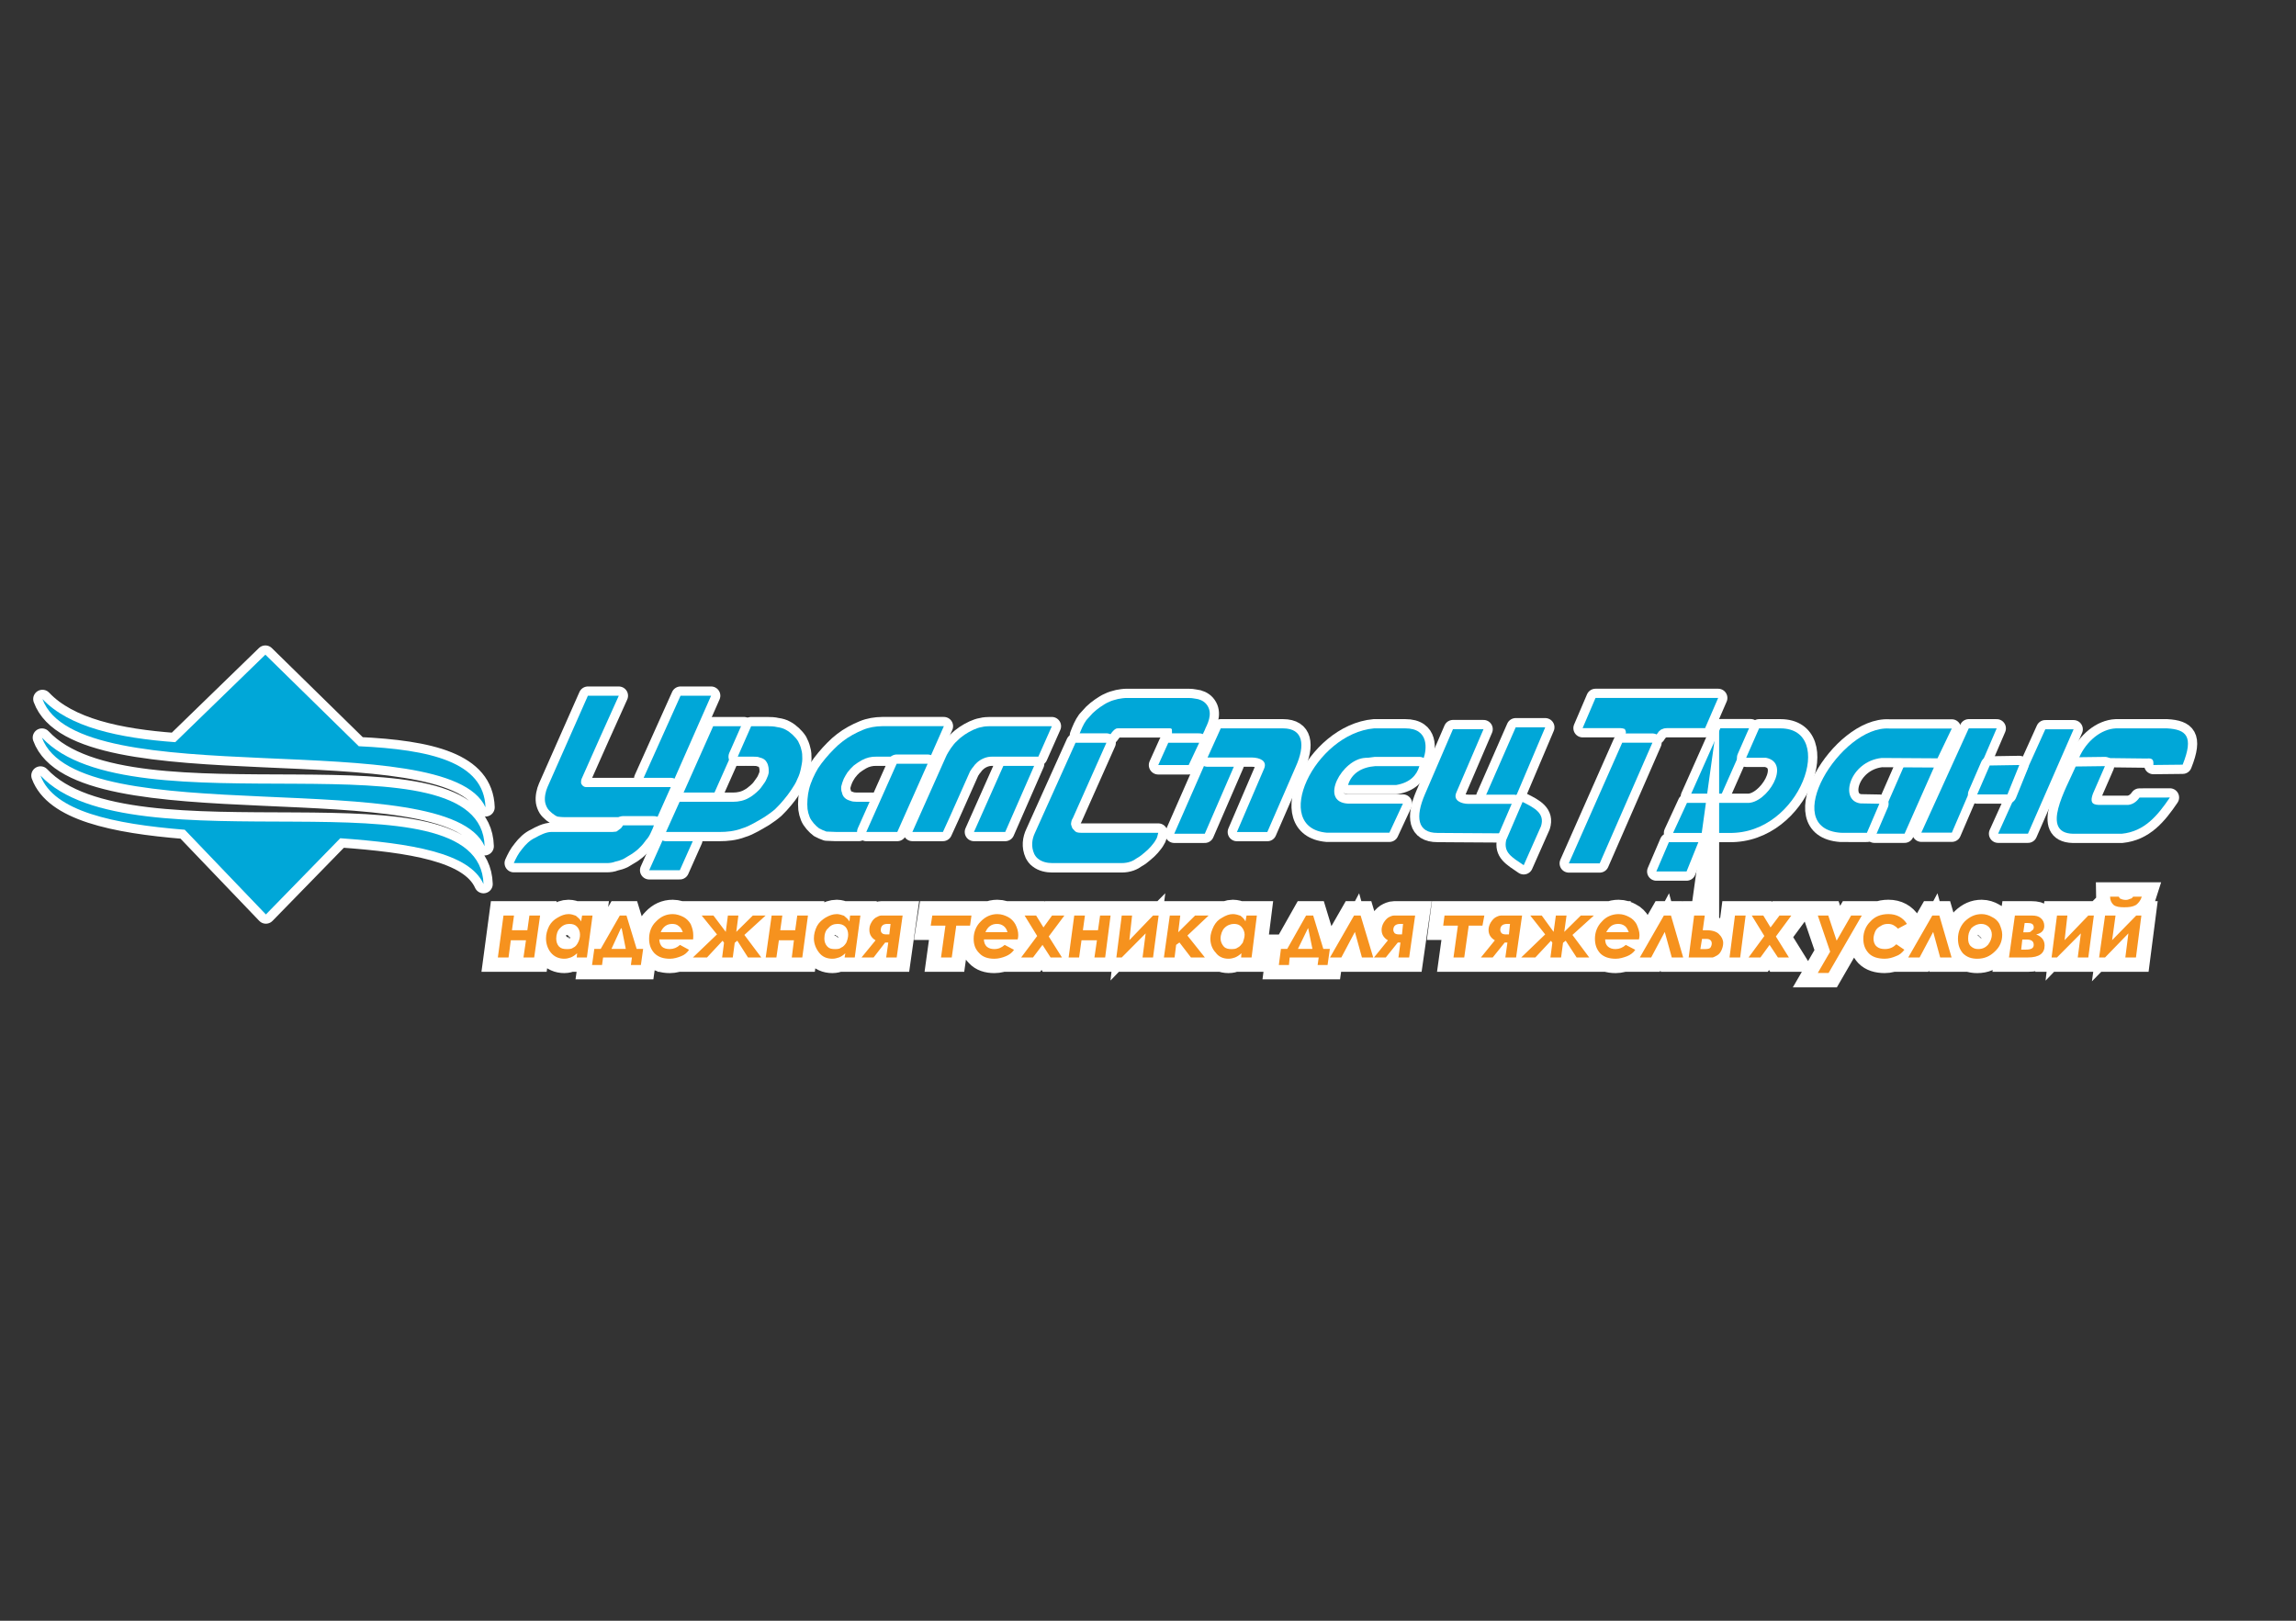 <?xml version="1.0" encoding="utf-8"?>
<!-- Generator: Adobe Illustrator 16.0.0, SVG Export Plug-In . SVG Version: 6.00 Build 0)  -->
<!DOCTYPE svg PUBLIC "-//W3C//DTD SVG 1.1//EN" "http://www.w3.org/Graphics/SVG/1.1/DTD/svg11.dtd">
<svg version="1.1" id="Layer_1" xmlns="http://www.w3.org/2000/svg" xmlns:xlink="http://www.w3.org/1999/xlink" x="0px" y="0px"
	 width="170px" height="120px" viewBox="0 0 170 120" enable-background="new 0 0 170 120" xml:space="preserve">
<rect x="0" y="0" width="170" height="120" fill="#333333" stroke="none"/>
<g>
	<path fill="none" stroke="#FFFFFF" stroke-width="1.368" stroke-linejoin="round" stroke-miterlimit="22.926" d="M3,57.422
		c6.632,7.08,32.529-0.655,32.8,8.035c-1.038-2.324-5.384-3.018-10.607-3.393l-5.506,5.643l-6.007-6.272
		C8.393,61.007,3.974,60.074,3,57.422L3,57.422z M3.106,54.615c6.613,7.079,32.53-0.656,32.776,8.039
		C33.086,56.415,5.703,61.762,3.106,54.615L3.106,54.615z M19.648,48.472l6.917,6.779c5.261,0.25,9.267,1.15,9.381,4.523
		c-2.811-6.201-30.188-0.854-32.804-8.019c1.979,2.096,5.643,2.889,9.834,3.196L19.648,48.472L19.648,48.472z"/>
	<path fill-rule="evenodd" clip-rule="evenodd" fill="#00A7D8" d="M3,57.422c6.632,7.08,32.529-0.655,32.8,8.035
		c-1.038-2.324-5.384-3.018-10.607-3.393l-5.506,5.643l-6.007-6.272C8.393,61.007,3.974,60.074,3,57.422L3,57.422z M3.106,54.615
		c6.613,7.079,32.53-0.656,32.776,8.039C33.086,56.415,5.703,61.762,3.106,54.615L3.106,54.615z M19.648,48.472l6.917,6.779
		c5.261,0.25,9.267,1.15,9.381,4.523c-2.811-6.201-30.188-0.854-32.804-8.019c1.979,2.096,5.643,2.889,9.834,3.196L19.648,48.472
		L19.648,48.472z"/>
	<polygon fill="none" stroke="#FFFFFF" stroke-width="1.368" stroke-linejoin="round" stroke-miterlimit="22.926" points="
		86.943,61.73 89.205,61.73 91.428,56.6 89.194,56.6 86.943,61.73 	"/>
	<polygon fill-rule="evenodd" clip-rule="evenodd" fill="#00A7D8" points="86.943,61.73 89.205,61.73 91.428,56.6 89.194,56.6 
		86.943,61.73 	"/>
	<polygon fill="none" stroke="#FFFFFF" stroke-width="1.368" stroke-linejoin="round" stroke-miterlimit="22.926" points="
		109.975,58.987 112.234,58.987 114.412,53.851 112.226,53.851 109.975,58.987 	"/>
	<polygon fill-rule="evenodd" clip-rule="evenodd" fill="#00A7D8" points="109.975,58.987 112.234,58.987 114.412,53.851 
		112.226,53.851 109.975,58.987 	"/>
	<path fill="none" stroke="#FFFFFF" stroke-width="1.368" stroke-linejoin="round" stroke-miterlimit="22.926" d="M91.583,61.603
		h2.252l2.097-4.82c0.748-1.649,0.547-2.854-0.933-2.854h-1.242h-3.371l-0.977,2.159l3.279-0.002
		c0.598,0.009,1.148,0.249,0.913,0.813L91.583,61.603L91.583,61.603z"/>
	<path fill-rule="evenodd" clip-rule="evenodd" fill="#00A7D8" d="M91.583,61.603h2.252l2.097-4.82
		c0.748-1.649,0.547-2.854-0.933-2.854h-1.242h-3.371l-0.977,2.159l3.279-0.002c0.598,0.009,1.148,0.249,0.913,0.813L91.583,61.603
		L91.583,61.603z"/>
	<path fill="none" stroke="#FFFFFF" stroke-width="1.368" stroke-linejoin="round" stroke-miterlimit="22.926" d="M105.402,56.157
		c0.219-0.611,0.465-2.238-1.371-2.229l-2.278-0.001c-4.457,0.39-7.686,7.369-3.51,7.727h4.629l1.003-2.155h-4.089
		c-2.147-0.136-0.412-3.327,1.317-3.387L105.402,56.157L105.402,56.157z"/>
	<path fill-rule="evenodd" clip-rule="evenodd" fill="#00A7D8" d="M105.402,56.157c0.219-0.611,0.465-2.238-1.371-2.229
		l-2.278-0.001c-4.457,0.39-7.686,7.369-3.51,7.727h4.629l1.003-2.155h-4.089c-2.147-0.136-0.412-3.327,1.317-3.387L105.402,56.157
		L105.402,56.157z"/>
	<path fill="none" stroke="#FFFFFF" stroke-width="1.368" stroke-linejoin="round" stroke-miterlimit="22.926" d="M99.813,58.121
		c0.257-0.854,0.996-1.32,2.019-1.397h3.261c-0.198,0.698-0.719,1.226-1.708,1.397H99.813L99.813,58.121z"/>
	<path fill-rule="evenodd" clip-rule="evenodd" fill="#00A7D8" d="M99.813,58.121c0.257-0.854,0.996-1.32,2.019-1.397h3.261
		c-0.198,0.698-0.719,1.226-1.708,1.397H99.813L99.813,58.121z"/>
	<path fill="none" stroke="#FFFFFF" stroke-width="1.368" stroke-linejoin="round" stroke-miterlimit="22.926" d="M109.843,53.988
		h-2.262l-2.081,4.832c-0.719,1.669-0.563,2.855,0.938,2.85l1.247,0.009l3.344,0.021l1.049-2.18h-3.35h-0.001
		c-0.53,0-1.148-0.252-0.903-0.827L109.843,53.988L109.843,53.988z"/>
	<path fill-rule="evenodd" clip-rule="evenodd" fill="#00A7D8" d="M109.843,53.988h-2.262l-2.081,4.832
		c-0.719,1.669-0.563,2.855,0.938,2.85l1.247,0.009l3.344,0.021l1.049-2.18h-3.35h-0.001c-0.53,0-1.148-0.252-0.903-0.827
		L109.843,53.988L109.843,53.988z"/>
	<path fill="none" stroke="#FFFFFF" stroke-width="1.368" stroke-linejoin="round" stroke-miterlimit="22.926" d="M112.818,64.061
		c-0.901-0.612-1.503-0.933-1.297-1.864l1.213-2.821c0.896,0.445,1.669,0.849,1.363,1.8L112.818,64.061L112.818,64.061z"/>
	<path fill-rule="evenodd" clip-rule="evenodd" fill="#00A7D8" d="M112.818,64.061c-0.901-0.612-1.503-0.933-1.297-1.864
		l1.213-2.821c0.896,0.445,1.669,0.849,1.363,1.8L112.818,64.061L112.818,64.061z"/>
	<path fill="none" stroke="#FFFFFF" stroke-width="1.368" stroke-linejoin="round" stroke-miterlimit="22.926" d="M82.963,53.924
		c1.225,0,2.45,0,3.675,0c0.065,0.003,0.129,0.05,0.132,0.082c0,0.078,0.006,0.155,0.006,0.232c0,0.067-0.006,0.131-0.006,0.196
		h2.251c0.079-0.182,0.182-0.351,0.233-0.51c0.292-0.583,0.524-1.264,0.042-1.816c-0.196-0.223-0.507-0.354-0.794-0.379
		c-0.158-0.032-0.334-0.052-0.49-0.051c-1.547,0-3.065,0-4.583,0c-0.229,0-0.418,0.037-0.656,0.077
		c-0.232,0.061-0.465,0.117-0.673,0.223c-0.227,0.088-0.429,0.241-0.647,0.379c-0.181,0.125-0.37,0.279-0.544,0.444
		c-0.155,0.167-0.311,0.342-0.466,0.51c-0.232,0.32-0.388,0.695-0.551,1.124c0.759,0,1.518,0,2.277,0
		c0.113-0.156,0.215-0.301,0.371-0.428c0.068-0.034,0.104-0.076,0.184-0.078C82.771,53.916,82.889,53.924,82.963,53.924
		L82.963,53.924z"/>
	<path fill-rule="evenodd" clip-rule="evenodd" fill="#00A7D8" d="M82.963,53.924c1.225,0,2.45,0,3.675,0
		c0.065,0.003,0.129,0.051,0.132,0.082c0,0.078,0.006,0.155,0.006,0.232c0,0.067-0.006,0.131-0.006,0.196h2.251
		c0.079-0.182,0.182-0.351,0.233-0.51c0.292-0.583,0.524-1.264,0.042-1.816c-0.196-0.222-0.507-0.353-0.794-0.379
		c-0.158-0.032-0.334-0.052-0.49-0.051c-1.547,0-3.065,0-4.583,0c-0.229,0-0.418,0.037-0.656,0.077
		c-0.232,0.061-0.465,0.117-0.673,0.223c-0.227,0.088-0.429,0.241-0.647,0.379c-0.181,0.125-0.37,0.278-0.544,0.444
		c-0.155,0.167-0.311,0.342-0.466,0.51c-0.232,0.32-0.388,0.695-0.551,1.124c0.759,0,1.518,0,2.277,0
		c0.113-0.156,0.215-0.301,0.371-0.428c0.068-0.034,0.104-0.077,0.184-0.078C82.771,53.916,82.889,53.924,82.963,53.924
		L82.963,53.924z"/>
	<path fill="none" stroke="#FFFFFF" stroke-width="1.398" stroke-linejoin="round" stroke-miterlimit="22.926" d="M80.055,61.662
		c1.908,0,3.787,0,5.704,0c-0.055,0.201-0.075,0.379-0.19,0.534c-0.08,0.155-0.221,0.319-0.36,0.486
		c-0.146,0.165-0.302,0.314-0.466,0.445c-0.175,0.155-0.375,0.311-0.572,0.416c-0.265,0.199-0.617,0.36-1.127,0.36
		c-1.72,0-3.429,0-5.137,0c-0.335,0-0.74-0.073-1.035-0.311c-0.131-0.093-0.224-0.229-0.294-0.363
		c-0.25-0.55-0.171-1.104,0.053-1.568l3.002-6.666h2.286c-0.837,1.865-1.665,3.73-2.492,5.595c-0.069,0.091-0.102,0.208-0.122,0.364
		c-0.016,0.063,0.008,0.154,0.052,0.263c0.009,0.056,0.078,0.18,0.139,0.21C79.666,61.662,79.821,61.651,80.055,61.662
		L80.055,61.662z"/>
	<path fill-rule="evenodd" clip-rule="evenodd" fill="#00A7D8" d="M80.055,61.662c1.907,0,3.786,0,5.704,0
		c-0.055,0.201-0.075,0.379-0.19,0.534c-0.08,0.155-0.221,0.319-0.36,0.486c-0.146,0.165-0.302,0.315-0.466,0.445
		c-0.175,0.155-0.375,0.311-0.572,0.416c-0.265,0.199-0.617,0.36-1.127,0.36c-1.72,0-3.429,0-5.137,0
		c-0.335,0-0.74-0.073-1.035-0.311c-0.131-0.093-0.224-0.229-0.294-0.363c-0.25-0.55-0.171-1.104,0.053-1.568l3.002-6.666h2.286
		c-0.837,1.865-1.665,3.73-2.492,5.595c-0.069,0.09-0.102,0.208-0.122,0.364c-0.016,0.063,0.008,0.154,0.052,0.263
		c0.009,0.056,0.078,0.18,0.139,0.21C79.666,61.662,79.821,61.651,80.055,61.662L80.055,61.662z"/>
	<polygon fill="none" stroke="#FFFFFF" stroke-width="1.398" stroke-linejoin="round" stroke-miterlimit="22.926" points="
		85.759,56.646 88.012,56.646 88.789,54.996 86.501,54.996 85.759,56.646 	"/>
	<polygon fill-rule="evenodd" clip-rule="evenodd" fill="#00A7D8" points="85.759,56.646 88.012,56.646 88.789,54.996 
		86.501,54.996 85.759,56.646 	"/>
	<path fill="none" stroke="#FFFFFF" stroke-width="1.368" stroke-linejoin="round" stroke-miterlimit="22.926" d="M117.179,53.912
		c0.95,0,1.888,0,2.819,0c0.098,0.006,0.185,0.017,0.302,0.066c0.019,0.031,0.067,0.121,0.082,0.198
		c0.016,0.077-0.022,0.141-0.053,0.25c0.756,0,1.532,0,2.308,0c0.032-0.083,0.136-0.172,0.168-0.25
		c0.109-0.079,0.147-0.167,0.293-0.198c0.086-0.049,0.205-0.064,0.316-0.066h2.834l0.968-2.235h-9.081L117.179,53.912
		L117.179,53.912z"/>
	<path fill-rule="evenodd" clip-rule="evenodd" fill="#00A7D8" d="M117.179,53.912c0.95,0,1.888,0,2.819,0
		c0.098,0.006,0.185,0.017,0.302,0.066c0.019,0.031,0.067,0.121,0.082,0.198c0.016,0.077-0.022,0.141-0.053,0.25
		c0.756,0,1.532,0,2.308,0c0.032-0.083,0.136-0.172,0.168-0.25c0.109-0.079,0.147-0.167,0.293-0.198
		c0.086-0.049,0.205-0.064,0.316-0.066h2.834l0.968-2.235h-9.081L117.179,53.912L117.179,53.912z"/>
	<polygon fill="none" stroke="#FFFFFF" stroke-width="1.368" stroke-linejoin="round" stroke-miterlimit="22.926" points="
		116.159,63.925 118.445,63.925 122.348,54.989 120.112,54.989 116.159,63.925 	"/>
	<polygon fill-rule="evenodd" clip-rule="evenodd" fill="#00A7D8" points="116.159,63.925 118.445,63.925 122.348,54.989 
		120.112,54.989 116.159,63.925 	"/>
	<polygon fill="none" stroke="#FFFFFF" stroke-width="1.368" stroke-linejoin="round" stroke-miterlimit="22.926" points="
		125.127,58.975 127.389,58.975 129.623,53.921 127.378,53.921 125.127,58.975 	"/>
	<polygon fill-rule="evenodd" clip-rule="evenodd" fill="#00A7D8" points="125.127,58.975 127.389,58.975 129.623,53.921 
		127.378,53.921 125.127,58.975 	"/>
	<polygon fill="none" stroke="#FFFFFF" stroke-width="1.368" stroke-linejoin="round" stroke-miterlimit="22.926" points="
		138.783,61.725 141.019,61.725 143.269,56.643 141.008,56.643 138.783,61.725 	"/>
	<polygon fill-rule="evenodd" clip-rule="evenodd" fill="#00A7D8" points="138.783,61.725 141.019,61.725 143.269,56.643 
		141.008,56.643 138.783,61.725 	"/>
	<polygon fill="none" stroke="#FFFFFF" stroke-width="1.368" stroke-linejoin="round" stroke-miterlimit="22.926" points="
		142.259,61.65 144.52,61.65 147.838,53.929 145.771,53.929 142.259,61.65 	"/>
	<polygon fill-rule="evenodd" clip-rule="evenodd" fill="#00A7D8" points="142.259,61.65 144.52,61.65 147.838,53.929 
		145.771,53.929 142.259,61.65 	"/>
	<polygon fill="none" stroke="#FFFFFF" stroke-width="1.368" stroke-linejoin="round" stroke-miterlimit="22.926" points="
		147.945,61.725 150.155,61.725 153.533,53.998 151.438,53.997 147.945,61.725 	"/>
	<polygon fill-rule="evenodd" clip-rule="evenodd" fill="#00A7D8" points="147.945,61.725 150.155,61.725 153.533,53.998 
		151.438,53.997 147.945,61.725 	"/>
	<polygon fill="none" stroke="#FFFFFF" stroke-width="1.368" stroke-linejoin="round" stroke-miterlimit="22.926" points="
		122.637,64.525 124.876,64.525 125.757,62.338 123.568,62.352 122.637,64.525 	"/>
	<polygon fill-rule="evenodd" clip-rule="evenodd" fill="#00A7D8" points="122.637,64.525 124.876,64.525 125.757,62.338 
		123.568,62.352 122.637,64.525 	"/>
	<polygon fill="none" stroke="#FFFFFF" stroke-width="1.368" stroke-linejoin="round" stroke-miterlimit="22.926" points="
		146.393,58.822 148.633,58.822 149.513,56.643 147.322,56.678 146.393,58.822 	"/>
	<polygon fill-rule="evenodd" clip-rule="evenodd" fill="#00A7D8" points="146.393,58.822 148.633,58.822 149.513,56.643 
		147.322,56.678 146.393,58.822 	"/>
	<path fill="none" stroke="#FFFFFF" stroke-width="1.368" stroke-linejoin="round" stroke-miterlimit="22.926" d="M129.29,56.103
		l0.956-2.174h1.588c4.154,0.01,1.518,7.852-3.814,7.741h-4.141l1.027-2.224h4.463c1.46,0.073,3.319-2.961,1.376-3.343H129.29
		L129.29,56.103z"/>
	<path fill-rule="evenodd" clip-rule="evenodd" fill="#00A7D8" d="M129.29,56.103l0.956-2.174h1.588
		c4.154,0.01,1.518,7.852-3.814,7.741h-4.141l1.027-2.224h4.463c1.46,0.073,3.319-2.961,1.376-3.343H129.29L129.29,56.103z"/>
	<path fill="none" stroke="#FFFFFF" stroke-width="1.368" stroke-linejoin="round" stroke-miterlimit="22.926" d="M143.456,56.146
		l1.058-2.206l-4.634,0c-3.581-0.227-8.25,7.4-3.579,7.72l1.928,0.002l0.923-2.153l-1.398-0.025
		c-1.606-0.198-0.807-3.107,1.566-3.364L143.456,56.146L143.456,56.146z"/>
	<path fill-rule="evenodd" clip-rule="evenodd" fill="#00A7D8" d="M143.456,56.146l1.058-2.206l-4.634,0
		c-3.581-0.227-8.25,7.4-3.579,7.72l1.928,0.002l0.923-2.153l-1.398-0.025c-1.606-0.198-0.807-3.107,1.566-3.364L143.456,56.146
		L143.456,56.146z"/>
	<path fill="none" stroke="#FFFFFF" stroke-width="1.368" stroke-linejoin="round" stroke-miterlimit="22.926" d="M153.937,56.103
		c0.53-1.213,1.616-2.126,2.728-2.174h3.781c1.422,0.078,2.01,0.575,1.162,2.688l-2.17,0.023c0.019-0.305-0.004-0.537-0.477-0.479
		L153.937,56.103L153.937,56.103z"/>
	<path fill-rule="evenodd" clip-rule="evenodd" fill="#00A7D8" d="M153.937,56.103c0.53-1.213,1.616-2.126,2.728-2.174h3.781
		c1.422,0.078,2.01,0.575,1.162,2.688l-2.17,0.023c0.019-0.305-0.004-0.537-0.477-0.479L153.937,56.103L153.937,56.103z"/>
	<path fill="none" stroke="#FFFFFF" stroke-width="1.368" stroke-linejoin="round" stroke-miterlimit="22.926" d="M153.688,56.752
		l2.165-0.028l-0.888,2.037c-0.188,0.524-0.152,0.823,0.433,0.835h2.174c0.336-0.036,0.621-0.227,0.839-0.543l2.25-0.005
		c-0.905,1.334-1.876,2.517-3.565,2.683h-3.614C151.053,61.671,152.954,58.431,153.688,56.752L153.688,56.752z"/>
	<path fill-rule="evenodd" clip-rule="evenodd" fill="#00A7D8" d="M153.688,56.752l2.165-0.028l-0.888,2.037
		c-0.188,0.524-0.152,0.823,0.433,0.835h2.174c0.336-0.036,0.621-0.227,0.839-0.543l2.25-0.005
		c-0.905,1.334-1.876,2.517-3.565,2.683h-3.614C151.053,61.671,152.954,58.431,153.688,56.752L153.688,56.752z"/>
	<polygon fill="none" stroke="#FFFFFF" stroke-width="1.368" stroke-linejoin="round" stroke-miterlimit="22.926" points="
		47.627,57.658 49.941,57.658 52.651,51.51 50.389,51.51 47.627,57.658 	"/>
	<polygon fill-rule="evenodd" clip-rule="evenodd" fill="#00A7D8" points="47.627,57.658 49.941,57.658 52.651,51.51 50.389,51.51 
		47.627,57.658 	"/>
	<path fill="none" stroke="#FFFFFF" stroke-width="1.368" stroke-linejoin="round" stroke-miterlimit="22.926" d="M43.392,58.276
		h6.276l-0.994,2.228c-2.299,0-4.566,0-6.86,0c-0.185-0.007-0.356-0.011-0.531-0.042c-0.243-0.089-0.612-0.4-0.746-0.612
		c-0.089-0.146-0.155-0.326-0.18-0.486c-0.051-0.343,0.044-0.776,0.18-1.087l2.992-6.766h2.288c-0.93,2.037-1.843,4.111-2.751,6.148
		c-0.043,0.101-0.049,0.229-0.043,0.321C43.056,58.121,43.213,58.276,43.392,58.276L43.392,58.276z"/>
	<path fill-rule="evenodd" clip-rule="evenodd" fill="#00A7D8" d="M43.392,58.276h6.276l-0.994,2.228c-2.299,0-4.566,0-6.86,0
		c-0.185-0.007-0.356-0.011-0.531-0.042c-0.243-0.089-0.612-0.4-0.746-0.612c-0.089-0.146-0.155-0.326-0.18-0.486
		c-0.051-0.343,0.044-0.776,0.18-1.087l2.992-6.766h2.288c-0.93,2.037-1.843,4.111-2.751,6.148
		c-0.043,0.101-0.049,0.229-0.043,0.321C43.056,58.121,43.213,58.276,43.392,58.276L43.392,58.276z"/>
	<path fill="none" stroke="#FFFFFF" stroke-width="1.368" stroke-linejoin="round" stroke-miterlimit="22.926" d="M48.211,61.599
		c0.089-0.179,0.151-0.333,0.205-0.489c-0.753,0-1.513,0-2.287,0c-0.044,0.065-0.09,0.156-0.164,0.222
		c-0.102,0.089-0.223,0.158-0.326,0.239c-0.094,0.006-0.206,0.017-0.287,0.028c-1.514,0-3.027,0-4.532,0
		c-0.363-0.005-0.854,0.234-1.184,0.426c-0.398,0.177-0.72,0.498-0.994,0.856c-0.277,0.335-0.432,0.654-0.6,1.023
		c2.279,0,4.591,0,6.875,0c0.201,0,0.435-0.023,0.652-0.113c0.191-0.042,0.403-0.103,0.6-0.197c0.222-0.127,0.427-0.255,0.652-0.393
		c0.186-0.132,0.392-0.28,0.55-0.454c0.174-0.165,0.331-0.354,0.465-0.551C47.99,62.041,48.106,61.838,48.211,61.599L48.211,61.599z
		"/>
	<path fill-rule="evenodd" clip-rule="evenodd" fill="#00A7D8" d="M48.211,61.599c0.089-0.179,0.151-0.333,0.205-0.489
		c-0.753,0-1.513,0-2.287,0c-0.044,0.065-0.09,0.156-0.164,0.222c-0.102,0.089-0.223,0.158-0.326,0.239
		c-0.094,0.006-0.206,0.017-0.287,0.028c-1.514,0-3.027,0-4.532,0c-0.363-0.005-0.854,0.234-1.184,0.426
		c-0.398,0.177-0.72,0.498-0.994,0.856c-0.277,0.335-0.432,0.654-0.6,1.023c2.279,0,4.591,0,6.875,0
		c0.201,0,0.435-0.023,0.652-0.113c0.191-0.042,0.403-0.103,0.6-0.197c0.222-0.127,0.427-0.255,0.652-0.393
		c0.185-0.132,0.392-0.28,0.55-0.454c0.174-0.165,0.331-0.354,0.465-0.551C47.99,62.041,48.106,61.838,48.211,61.599L48.211,61.599z
		"/>
	<polygon fill="none" stroke="#FFFFFF" stroke-width="1.368" stroke-linejoin="round" stroke-miterlimit="22.926" points="
		72.114,61.599 74.429,61.599 76.639,56.548 74.361,56.548 72.114,61.599 	"/>
	<polygon fill-rule="evenodd" clip-rule="evenodd" fill="#00A7D8" points="72.114,61.599 74.429,61.599 76.639,56.548 
		74.361,56.548 72.114,61.599 	"/>
	<path fill="none" stroke="#FFFFFF" stroke-width="1.368" stroke-linejoin="round" stroke-miterlimit="22.926" d="M71.825,57.111
		c0.078-0.109,0.141-0.232,0.221-0.311c0.09-0.127,0.168-0.232,0.273-0.32c0.284-0.271,0.705-0.461,1.115-0.456h3.446l1-2.256
		c-1.515,0-3.027,0-4.567,0c-0.177,0.005-0.416,0.005-0.634,0.067c-0.216,0.033-0.404,0.108-0.618,0.201
		c-0.434,0.203-0.857,0.471-1.199,0.824c-0.182,0.155-0.33,0.358-0.463,0.543c-0.127,0.204-0.259,0.388-0.359,0.621l-2.486,5.574
		h2.262C70.503,60.119,71.153,58.602,71.825,57.111L71.825,57.111z"/>
	<path fill-rule="evenodd" clip-rule="evenodd" fill="#00A7D8" d="M71.825,57.111c0.078-0.109,0.141-0.232,0.221-0.311
		c0.09-0.127,0.168-0.232,0.273-0.32c0.285-0.271,0.705-0.461,1.116-0.456h3.446l1-2.256c-1.515,0-3.027,0-4.567,0
		c-0.177,0.005-0.417,0.005-0.634,0.067c-0.216,0.033-0.404,0.108-0.618,0.201c-0.434,0.203-0.857,0.471-1.199,0.824
		c-0.182,0.155-0.33,0.358-0.463,0.543c-0.127,0.204-0.259,0.388-0.359,0.621l-2.486,5.574h2.262
		C70.503,60.119,71.153,58.602,71.825,57.111L71.825,57.111z"/>
	<polygon fill="none" stroke="#FFFFFF" stroke-width="1.368" stroke-linejoin="round" stroke-miterlimit="22.926" points="
		50.554,58.82 52.84,58.82 55.086,53.769 52.805,53.769 50.554,58.82 	"/>
	<polygon fill-rule="evenodd" clip-rule="evenodd" fill="#00A7D8" points="50.554,58.82 52.84,58.82 55.086,53.769 52.805,53.769 
		50.554,58.82 	"/>
	<polygon fill="none" stroke="#FFFFFF" stroke-width="1.368" stroke-linejoin="round" stroke-miterlimit="22.926" points="
		48.068,64.432 50.336,64.432 51.332,62.196 49.069,62.196 48.068,64.432 	"/>
	<polygon fill-rule="evenodd" clip-rule="evenodd" fill="#00A7D8" points="48.068,64.432 50.336,64.432 51.332,62.196 
		49.068,62.196 48.068,64.432 	"/>
	<path fill="none" stroke="#FFFFFF" stroke-width="1.368" stroke-linejoin="round" stroke-miterlimit="22.926" d="M53.303,61.599
		h-3.991l1.007-2.235c1.322,0,2.643,0,3.979,0c0.392,0,0.807-0.088,1.147-0.289c0.196-0.1,0.382-0.248,0.543-0.388
		c0.155-0.13,0.306-0.284,0.418-0.455c0.127-0.187,0.276-0.351,0.358-0.574c0.078-0.155,0.131-0.313,0.154-0.469
		c0.001-0.168,0.001-0.346-0.049-0.507c-0.028-0.135-0.105-0.271-0.205-0.388c-0.119-0.115-0.26-0.171-0.395-0.201
		c-0.145-0.068-0.307-0.068-0.463-0.068c-0.394-0.009-0.789,0-1.184,0c0.344-0.776,0.666-1.516,0.994-2.256c0.394,0,0.789,0,1.184,0
		c0.245,0.001,0.506,0.005,0.74,0.067c0.232,0.029,0.464,0.093,0.648,0.201c0.338,0.181,0.701,0.524,0.903,0.843
		c0.099,0.199,0.188,0.39,0.233,0.603c0.077,0.233,0.078,0.466,0.078,0.698c0,0.235-0.054,0.473-0.099,0.703
		c-0.058,0.279-0.135,0.539-0.258,0.775c-0.114,0.308-0.283,0.554-0.463,0.827c-0.166,0.253-0.345,0.484-0.532,0.708
		c-0.202,0.247-0.416,0.48-0.652,0.708c-0.247,0.216-0.494,0.394-0.789,0.587c-0.239,0.156-0.541,0.311-0.805,0.467
		c-0.285,0.154-0.57,0.295-0.857,0.376C54.397,61.548,53.769,61.601,53.303,61.599L53.303,61.599z"/>
	<path fill-rule="evenodd" clip-rule="evenodd" fill="#00A7D8" d="M53.303,61.599h-3.991l1.007-2.235c1.322,0,2.643,0,3.979,0
		c0.392,0,0.808-0.088,1.148-0.289c0.196-0.1,0.382-0.248,0.543-0.388c0.155-0.13,0.306-0.284,0.418-0.455
		c0.127-0.187,0.276-0.351,0.358-0.574c0.078-0.155,0.131-0.313,0.154-0.47c0.001-0.167,0.001-0.346-0.049-0.506
		c-0.028-0.135-0.105-0.271-0.205-0.388c-0.119-0.115-0.26-0.171-0.395-0.201c-0.146-0.068-0.307-0.068-0.463-0.068
		c-0.394-0.01-0.789,0-1.184,0c0.343-0.776,0.666-1.516,0.994-2.256c0.395,0,0.789,0,1.184,0c0.245,0.001,0.506,0.005,0.74,0.067
		c0.232,0.029,0.464,0.093,0.648,0.201c0.338,0.181,0.701,0.524,0.903,0.843c0.099,0.199,0.188,0.39,0.233,0.603
		c0.077,0.233,0.078,0.466,0.078,0.698c0,0.235-0.054,0.473-0.099,0.703c-0.058,0.279-0.135,0.539-0.258,0.775
		c-0.115,0.308-0.283,0.554-0.463,0.827c-0.166,0.252-0.345,0.484-0.532,0.708c-0.202,0.247-0.416,0.48-0.652,0.708
		c-0.247,0.216-0.494,0.394-0.789,0.587c-0.239,0.156-0.541,0.311-0.805,0.467c-0.285,0.154-0.57,0.295-0.857,0.376
		C54.397,61.548,53.769,61.601,53.303,61.599L53.303,61.599z"/>
	<path fill="none" stroke="#FFFFFF" stroke-width="1.368" stroke-linejoin="round" stroke-miterlimit="22.926" d="M63.403,59.363
		c-0.154,0-0.318-0.016-0.463-0.078c-0.134-0.042-0.277-0.094-0.394-0.211c-0.113-0.1-0.181-0.253-0.206-0.388
		c-0.063-0.143-0.063-0.304-0.053-0.455c0.041-0.189,0.11-0.381,0.189-0.574c0.076-0.158,0.178-0.32,0.273-0.469
		c0.147-0.191,0.302-0.365,0.463-0.507c0.185-0.146,0.383-0.269,0.584-0.388c0.342-0.192,0.718-0.283,1.115-0.27h3.977l0.996-2.256
		c-1.509,0-3.029,0-4.562,0c-0.484,0.005-0.972,0.083-1.416,0.268c-0.506,0.203-1.083,0.518-1.498,0.843
		c-0.247,0.191-0.467,0.382-0.677,0.603c-0.406,0.409-0.853,0.932-1.16,1.401c-0.276,0.462-0.542,1.037-0.668,1.55
		c-0.113,0.464-0.158,1.007-0.113,1.468c0.024,0.189,0.077,0.394,0.155,0.587c0.118,0.306,0.458,0.668,0.699,0.843
		c0.158,0.089,0.361,0.175,0.543,0.239c0.232,0.006,0.466,0.018,0.688,0.028c0.555,0,1.131,0,1.715,0
		c0.314-0.739,0.65-1.479,0.994-2.235C64.192,59.363,63.798,59.363,63.403,59.363L63.403,59.363z"/>
	<path fill-rule="evenodd" clip-rule="evenodd" fill="#00A7D8" d="M63.403,59.363c-0.154,0-0.318-0.016-0.463-0.078
		c-0.134-0.042-0.277-0.094-0.394-0.211c-0.113-0.1-0.181-0.253-0.206-0.388c-0.063-0.143-0.063-0.304-0.053-0.455
		c0.041-0.189,0.11-0.381,0.189-0.574c0.076-0.158,0.178-0.32,0.273-0.47c0.147-0.191,0.302-0.364,0.463-0.506
		c0.185-0.146,0.383-0.269,0.584-0.388c0.342-0.192,0.719-0.283,1.116-0.27h3.977l0.996-2.256c-1.51,0-3.029,0-4.562,0
		c-0.484,0.005-0.972,0.083-1.416,0.268c-0.506,0.203-1.083,0.518-1.498,0.843c-0.248,0.191-0.467,0.382-0.677,0.603
		c-0.406,0.409-0.853,0.932-1.16,1.401c-0.276,0.462-0.542,1.037-0.668,1.55c-0.113,0.464-0.158,1.007-0.113,1.468
		c0.024,0.189,0.077,0.394,0.155,0.587c0.118,0.306,0.458,0.668,0.699,0.843c0.158,0.089,0.361,0.175,0.543,0.239
		c0.232,0.006,0.466,0.018,0.688,0.028c0.555,0,1.131,0,1.715,0c0.314-0.739,0.65-1.479,0.994-2.235
		C64.192,59.363,63.797,59.363,63.403,59.363L63.403,59.363z"/>
	<polygon fill="none" stroke="#FFFFFF" stroke-width="1.368" stroke-linejoin="round" stroke-miterlimit="22.926" points="
		64.141,61.599 66.438,61.599 68.685,56.548 66.391,56.548 64.141,61.599 	"/>
	<polygon fill-rule="evenodd" clip-rule="evenodd" fill="#00A7D8" points="64.141,61.599 66.438,61.599 68.684,56.548 
		66.391,56.548 64.141,61.599 	"/>
	<path fill="none" stroke="#FFFFFF" stroke-width="2.126" stroke-miterlimit="22.926" d="M37.653,70.891h-0.79l0.416-3.105h0.779
		l-0.152,1.088h1.14l0.152-1.088h0.792l-0.438,3.105h-0.793l0.185-1.272h-1.122L37.653,70.891L37.653,70.891z M43.1,67.785h0.772
		l-0.417,3.105h-0.751l0.026-0.311c-0.17,0.156-0.326,0.254-0.469,0.311c-0.14,0.051-0.307,0.095-0.48,0.095
		c-0.407,0-0.746-0.15-0.996-0.453c-0.245-0.302-0.357-0.679-0.357-1.054c0-0.307,0.078-0.605,0.233-0.916
		c0.156-0.28,0.353-0.467,0.629-0.621c0.257-0.156,0.531-0.262,0.806-0.262c0.208,0,0.383,0.065,0.539,0.121
		c0.156,0.132,0.307,0.247,0.393,0.423L43.1,67.785L43.1,67.785z M41.954,70.271c0.203,0,0.368-0.002,0.503-0.114
		c0.133-0.05,0.256-0.198,0.337-0.362c0.102-0.193,0.151-0.392,0.151-0.596c0-0.217-0.077-0.438-0.222-0.585
		c-0.136-0.147-0.321-0.208-0.554-0.208c-0.275,0-0.505,0.098-0.698,0.311c-0.183,0.159-0.287,0.467-0.287,0.777
		c0,0.229,0.07,0.447,0.212,0.594C41.548,70.235,41.729,70.271,41.954,70.271L41.954,70.271z M44.654,70.891l-0.078,0.558h-0.74
		l0.168-1.192h0.474l1.415-2.471h0.493l0.754,2.471h0.48l-0.167,1.192h-0.74l0.075-0.558H44.654L44.654,70.891z M46.334,70.256
		l-0.303-1.523h-0.058l-0.699,1.523H46.334L46.334,70.256z M50.348,69.961l0.672,0.365c-0.153,0.221-0.341,0.38-0.6,0.477
		c-0.253,0.098-0.52,0.183-0.823,0.183c-0.483,0-0.854-0.124-1.139-0.405c-0.268-0.29-0.397-0.621-0.397-1.086
		c0-0.472,0.164-0.932,0.503-1.256c0.356-0.372,0.753-0.559,1.249-0.559c0.285,0,0.561,0.097,0.787,0.212
		c0.228,0.115,0.417,0.317,0.542,0.531c0.121,0.289,0.188,0.535,0.188,0.811c0,0.104,0,0.216-0.011,0.32h-2.504
		c0.011,0.245,0.081,0.405,0.205,0.543c0.136,0.115,0.328,0.173,0.568,0.173C49.865,70.27,50.131,70.165,50.348,69.961
		L50.348,69.961z M50.553,69.018c-0.074-0.21-0.155-0.351-0.303-0.455c-0.125-0.113-0.29-0.156-0.473-0.156
		c-0.19,0-0.368,0.045-0.517,0.156c-0.149,0.116-0.26,0.254-0.337,0.455H50.553L50.553,69.018z M53.608,69.805l-0.105-0.154
		l-1.154,1.24h-1.044l1.782-1.707l-1.134-1.398h0.871l0.913,1.211l0.157-1.211h0.777l-0.156,1.211l1.227-1.211h0.947l-1.574,1.437
		l1.252,1.669h-0.983l-0.793-1.242l-0.191,0.156l-0.144,1.086h-0.789L53.608,69.805L53.608,69.805z M57.486,70.891h-0.791
		l0.439-3.105h0.79l-0.152,1.088h1.106l0.152-1.088h0.793l-0.42,3.105h-0.777l0.157-1.272H57.67L57.486,70.891L57.486,70.891z
		 M62.942,67.785h0.763l-0.417,3.105h-0.751l0.051-0.311c-0.16,0.156-0.316,0.254-0.467,0.311c-0.155,0.051-0.311,0.095-0.487,0.095
		c-0.427,0-0.755-0.15-0.988-0.453c-0.24-0.302-0.384-0.679-0.384-1.054c0-0.307,0.077-0.605,0.232-0.916
		c0.157-0.28,0.384-0.467,0.629-0.621c0.274-0.156,0.533-0.262,0.841-0.262c0.173,0,0.36,0.065,0.526,0.121
		c0.165,0.132,0.29,0.247,0.406,0.423L62.942,67.785L62.942,67.785z M61.811,70.271c0.179,0,0.347-0.002,0.479-0.114
		c0.143-0.05,0.271-0.198,0.373-0.362c0.08-0.193,0.137-0.392,0.137-0.596c0-0.217-0.067-0.438-0.212-0.585
		c-0.154-0.147-0.333-0.208-0.569-0.208c-0.284,0-0.517,0.098-0.69,0.311c-0.206,0.159-0.292,0.467-0.292,0.777
		c0,0.229,0.078,0.447,0.228,0.594C61.401,70.235,61.577,70.271,61.811,70.271L61.811,70.271z M64.828,69.622
		c-0.306-0.184-0.458-0.438-0.458-0.776c0-0.182,0.035-0.36,0.144-0.536c0.092-0.175,0.202-0.285,0.325-0.368
		c0.154-0.081,0.277-0.154,0.407-0.156c0.136,0,0.405,0,0.791,0h0.795l-0.439,3.105h-0.778l0.155-1.104h-0.232l-0.854,1.104h-0.895
		L64.828,69.622L64.828,69.622z M65.848,69.184l0.09-0.777H65.7c-0.318,0-0.484,0.156-0.484,0.446c0,0.11,0.021,0.175,0.097,0.243
		c0.076,0.077,0.203,0.088,0.346,0.088H65.848L65.848,69.184z M69.029,67.785h2.9l-0.104,0.749h-1.022l-0.333,2.356h-0.794
		l0.325-2.356h-1.089L69.029,67.785L69.029,67.785z M74.388,69.961l0.693,0.365c-0.15,0.221-0.373,0.38-0.616,0.477
		c-0.237,0.098-0.535,0.183-0.838,0.183c-0.481,0-0.854-0.124-1.112-0.405c-0.295-0.29-0.424-0.621-0.424-1.086
		c0-0.472,0.18-0.932,0.512-1.256c0.352-0.372,0.776-0.559,1.242-0.559c0.311,0,0.56,0.097,0.787,0.212
		c0.227,0.115,0.42,0.317,0.542,0.531c0.147,0.289,0.219,0.535,0.219,0.811c0,0.104-0.013,0.216-0.042,0.32h-2.503
		c0.012,0.245,0.08,0.405,0.222,0.543c0.146,0.115,0.312,0.173,0.55,0.173C73.922,70.27,74.161,70.165,74.388,69.961L74.388,69.961z
		 M74.594,69.018c-0.051-0.21-0.153-0.351-0.284-0.455c-0.154-0.113-0.311-0.156-0.488-0.156c-0.205,0-0.365,0.045-0.521,0.156
		c-0.155,0.116-0.255,0.254-0.335,0.455H74.594L74.594,69.018z M75.862,67.785h0.854l0.544,0.883l0.637-0.883h0.914l-1.16,1.553
		l0.979,1.553h-0.841l-0.6-0.932l-0.704,0.932h-0.877l1.187-1.589L75.862,67.785L75.862,67.785z M79.899,70.891h-0.776l0.416-3.105
		h0.791l-0.151,1.088h1.118l0.155-1.088h0.777l-0.401,3.105h-0.794l0.185-1.272h-1.143L79.899,70.891L79.899,70.891z M83.056,70.891
		h-0.398l0.398-3.105h0.765l-0.2,1.824l1.753-1.824h0.413l-0.413,3.105h-0.777l0.229-1.782L83.056,70.891L83.056,70.891z
		 M86.615,67.785h0.775l-0.154,1.242l1.254-1.242h1.001l-1.574,1.483l1.293,1.622h-1.029l-0.852-1.109l-0.246,0.178l-0.115,0.932
		h-0.79L86.615,67.785L86.615,67.785z M92.297,67.785h0.764l-0.391,3.105h-0.776l0.024-0.311c-0.171,0.156-0.328,0.254-0.47,0.311
		c-0.139,0.051-0.306,0.095-0.486,0.095c-0.399,0-0.738-0.15-0.95-0.453c-0.288-0.302-0.395-0.679-0.395-1.054
		c0-0.307,0.104-0.605,0.258-0.916c0.156-0.28,0.327-0.467,0.621-0.621c0.258-0.156,0.514-0.262,0.787-0.262
		c0.209,0,0.396,0.065,0.562,0.121c0.166,0.132,0.29,0.247,0.371,0.423L92.297,67.785L92.297,67.785z M91.142,70.271
		c0.203,0,0.371-0.002,0.503-0.114c0.134-0.05,0.249-0.198,0.373-0.362c0.066-0.193,0.136-0.392,0.136-0.596
		c0-0.217-0.104-0.438-0.241-0.585s-0.329-0.208-0.539-0.208c-0.256,0-0.521,0.098-0.722,0.311
		c-0.155,0.159-0.279,0.467-0.279,0.777c0,0.229,0.108,0.447,0.245,0.594C90.757,70.235,90.956,70.271,91.142,70.271L91.142,70.271z
		 M95.489,70.891l-0.053,0.558h-0.748l0.155-1.192h0.466l1.397-2.471h0.524l0.752,2.471h0.483l-0.169,1.192H97.56l0.079-0.558
		H95.489L95.489,70.891z M97.174,70.256l-0.311-1.523h-0.021l-0.74,1.523H97.174L97.174,70.256z M101.676,70.891h-0.836L100.319,69
		l-1.003,1.891h-0.841l1.781-3.105h0.487L101.676,70.891L101.676,70.891z M102.763,69.622c-0.311-0.184-0.466-0.438-0.466-0.776
		c0-0.182,0.055-0.36,0.155-0.536c0.113-0.175,0.21-0.285,0.33-0.368c0.136-0.081,0.291-0.154,0.444-0.156c0.132,0,0.37,0,0.778,0
		h0.776l-0.444,3.105h-0.794l0.152-1.104h-0.199l-0.889,1.104h-0.873L102.763,69.622L102.763,69.622z M103.806,69.184l0.078-0.777
		h-0.199c-0.349,0-0.522,0.156-0.522,0.446c0,0.11,0.058,0.175,0.097,0.243c0.113,0.077,0.204,0.088,0.346,0.088H103.806
		L103.806,69.184z M106.955,67.785h2.949l-0.14,0.749h-1.017l-0.332,2.356h-0.795l0.325-2.356h-1.088L106.955,67.785L106.955,67.785
		z M110.682,69.622c-0.311-0.184-0.467-0.438-0.467-0.776c0-0.182,0.055-0.36,0.156-0.536c0.113-0.175,0.208-0.285,0.328-0.368
		c0.137-0.081,0.293-0.154,0.445-0.156c0.132,0,0.37,0,0.779,0h0.775l-0.444,3.105h-0.795l0.153-1.104h-0.2l-0.888,1.104h-0.874
		L110.682,69.622L110.682,69.622z M111.724,69.184l0.078-0.777h-0.199c-0.349,0-0.522,0.156-0.522,0.446
		c0,0.11,0.058,0.175,0.096,0.243c0.115,0.077,0.204,0.088,0.346,0.088H111.724L111.724,69.184z M114.939,69.805l-0.1-0.154
		l-1.16,1.24h-1.045l1.773-1.707l-1.104-1.398h0.85l0.878,1.211l0.168-1.211h0.79l-0.168,1.211l1.226-1.211h0.967l-1.588,1.437
		l1.243,1.669h-0.933l-0.81-1.242l-0.197,0.156l-0.144,1.086h-0.789L114.939,69.805L114.939,69.805z M120.378,69.961l0.702,0.365
		c-0.151,0.221-0.371,0.38-0.617,0.477c-0.271,0.098-0.532,0.183-0.835,0.183c-0.482,0-0.872-0.124-1.15-0.405
		c-0.257-0.29-0.386-0.621-0.386-1.086c0-0.472,0.179-0.932,0.508-1.256c0.317-0.372,0.777-0.559,1.242-0.559
		c0.311,0,0.563,0.097,0.777,0.212c0.239,0.115,0.433,0.317,0.554,0.531c0.121,0.289,0.218,0.535,0.218,0.811
		c0,0.104-0.012,0.216-0.041,0.32h-2.503c0.012,0.245,0.063,0.405,0.22,0.543c0.148,0.115,0.311,0.173,0.553,0.173
		C119.896,70.27,120.152,70.165,120.378,69.961L120.378,69.961z M120.595,69.018c-0.086-0.21-0.153-0.351-0.286-0.455
		c-0.156-0.113-0.311-0.156-0.486-0.156c-0.204,0-0.382,0.045-0.531,0.156c-0.148,0.116-0.244,0.254-0.362,0.455H120.595
		L120.595,69.018z M124.626,70.891h-0.845L123.262,69l-1.005,1.891h-0.841l1.781-3.105h0.525L124.626,70.891L124.626,70.891z
		 M128.46,67.785h0.79l-0.404,3.105h-0.788L128.46,67.785L128.46,67.785z M126.225,67.785l-0.151,1.088h0.271
		c0.482,0,0.796,0.132,0.95,0.311c0.163,0.154,0.293,0.385,0.293,0.634c0,0.209-0.061,0.396-0.137,0.56
		c-0.084,0.164-0.158,0.264-0.311,0.359c-0.105,0.053-0.211,0.124-0.328,0.154c-0.139,0-0.364,0-0.666,0h-1.113l0.403-3.105H126.225
		L126.225,67.785z M125.898,70.271h0.248c0.217,0,0.373-0.002,0.479-0.086c0.053-0.07,0.117-0.19,0.117-0.326
		c0-0.211-0.13-0.341-0.389-0.341h-0.333L125.898,70.271L125.898,70.271z M129.703,67.785h0.854l0.537,0.883l0.664-0.883h0.877
		l-1.146,1.553l0.965,1.553h-0.813l-0.617-0.932l-0.678,0.932h-0.879l1.169-1.589L129.703,67.785L129.703,67.785z M134.594,67.785
		h0.773l0.621,1.863l1.074-1.863h0.791l-2.461,4.255h-0.801l0.917-1.58L134.594,67.785L134.594,67.785z M141.194,68.406
		l-0.665,0.353c-0.189-0.196-0.414-0.353-0.725-0.353c-0.235,0-0.4,0.049-0.555,0.156c-0.156,0.082-0.309,0.198-0.392,0.374
		c-0.075,0.175-0.139,0.364-0.139,0.558c0,0.219,0.063,0.431,0.22,0.573c0.154,0.14,0.352,0.202,0.621,0.202
		c0.366,0,0.632-0.137,0.849-0.354l0.595,0.406c-0.178,0.228-0.357,0.388-0.645,0.483c-0.228,0.096-0.498,0.181-0.812,0.181
		c-0.497,0-0.914-0.124-1.183-0.405c-0.268-0.29-0.4-0.621-0.4-1.086c0-0.467,0.182-0.932,0.508-1.247
		c0.33-0.378,0.779-0.567,1.352-0.567C140.438,67.68,140.895,67.941,141.194,68.406L141.194,68.406z M144.499,70.891h-0.845
		L143.136,69l-1.005,1.891h-0.841l1.782-3.105h0.521L144.499,70.891L144.499,70.891z M146.729,67.68
		c0.285,0,0.562,0.097,0.755,0.212c0.257,0.115,0.444,0.31,0.557,0.515c0.112,0.271,0.206,0.513,0.206,0.798
		c0,0.497-0.182,0.911-0.547,1.246c-0.365,0.357-0.777,0.535-1.304,0.535c-0.442,0-0.78-0.124-1.061-0.405
		c-0.244-0.293-0.364-0.621-0.364-1.086c0-0.479,0.178-0.932,0.498-1.267C145.851,67.862,146.246,67.68,146.729,67.68L146.729,67.68
		z M146.703,68.406c-0.311,0-0.58,0.146-0.754,0.329c-0.171,0.26-0.224,0.472-0.224,0.759c0,0.225,0.048,0.43,0.2,0.565
		c0.154,0.138,0.311,0.21,0.543,0.21c0.331,0,0.551-0.127,0.724-0.311c0.178-0.238,0.286-0.465,0.286-0.775
		c0-0.214-0.09-0.416-0.228-0.555C147.111,68.491,146.912,68.406,146.703,68.406L146.703,68.406z M148.749,70.891l0.438-3.105h1.236
		c0.313,0,0.519,0.051,0.686,0.197c0.167,0.146,0.252,0.336,0.252,0.569c0,0.321-0.175,0.536-0.598,0.636
		c0.441,0.168,0.622,0.461,0.622,0.824c0,0.57-0.391,0.879-1.246,0.879H148.749L148.749,70.891z M149.809,69.027h0.331
		c0.134,0,0.227-0.022,0.292-0.126c0.109-0.028,0.152-0.154,0.152-0.229c0-0.247-0.154-0.332-0.444-0.332h-0.23L149.809,69.027
		L149.809,69.027z M149.651,70.31h0.354c0.385,0,0.575-0.103,0.575-0.351c0-0.275-0.178-0.396-0.536-0.396h-0.308L149.651,70.31
		L149.651,70.31z M152.303,70.891h-0.399l0.399-3.105h0.77l-0.206,1.824l1.755-1.824h0.411l-0.411,3.105h-0.781l0.231-1.782
		L152.303,70.891L152.303,70.891z M155.863,70.891h-0.44l0.44-3.105h0.775l-0.253,1.824l1.785-1.824h0.381l-0.401,3.105h-0.786
		l0.226-1.782L155.863,70.891L155.863,70.891z M156.234,66.389h0.644c0.048,0.081,0.073,0.156,0.142,0.156
		c0.088,0.05,0.238,0.085,0.381,0.085c0.116,0,0.209-0.028,0.326-0.085c0.089,0,0.156-0.072,0.213-0.156h0.643
		c-0.078,0.259-0.234,0.467-0.43,0.615c-0.251,0.14-0.516,0.171-0.87,0.171c-0.331,0-0.62-0.034-0.796-0.18
		C156.33,66.85,156.231,66.637,156.234,66.389L156.234,66.389z"/>
	<path fill="#F6921E" d="M37.653,70.891h-0.79l0.416-3.105h0.779l-0.152,1.088h1.14l0.152-1.088h0.792l-0.438,3.105h-0.793
		l0.185-1.272h-1.122L37.653,70.891L37.653,70.891z M43.1,67.785h0.772l-0.417,3.105h-0.751l0.026-0.311
		c-0.17,0.156-0.326,0.254-0.469,0.311c-0.14,0.051-0.307,0.095-0.48,0.095c-0.407,0-0.746-0.15-0.996-0.453
		c-0.245-0.302-0.357-0.679-0.357-1.054c0-0.307,0.078-0.605,0.233-0.916c0.156-0.28,0.353-0.467,0.629-0.621
		c0.257-0.156,0.531-0.262,0.806-0.262c0.208,0,0.383,0.065,0.539,0.121c0.156,0.132,0.307,0.247,0.393,0.423L43.1,67.785
		L43.1,67.785z M41.954,70.271c0.203,0,0.368-0.002,0.503-0.114c0.133-0.05,0.256-0.198,0.337-0.362
		c0.102-0.193,0.151-0.392,0.151-0.596c0-0.217-0.077-0.438-0.222-0.585c-0.136-0.147-0.321-0.208-0.554-0.208
		c-0.275,0-0.505,0.098-0.698,0.311c-0.183,0.159-0.287,0.467-0.287,0.777c0,0.229,0.07,0.447,0.212,0.594
		C41.548,70.235,41.729,70.271,41.954,70.271L41.954,70.271z M44.654,70.891l-0.078,0.558h-0.74l0.168-1.192h0.474l1.415-2.471
		h0.493l0.754,2.471h0.48l-0.167,1.192h-0.74l0.075-0.558H44.654L44.654,70.891z M46.334,70.256l-0.303-1.523h-0.058l-0.699,1.523
		H46.334L46.334,70.256z M50.348,69.961l0.672,0.365c-0.153,0.221-0.341,0.38-0.6,0.477c-0.253,0.098-0.52,0.183-0.823,0.183
		c-0.483,0-0.854-0.124-1.139-0.405c-0.268-0.29-0.397-0.621-0.397-1.086c0-0.472,0.164-0.932,0.503-1.256
		c0.356-0.372,0.753-0.559,1.249-0.559c0.285,0,0.561,0.097,0.787,0.212c0.228,0.115,0.417,0.317,0.542,0.531
		c0.121,0.289,0.188,0.535,0.188,0.811c0,0.104,0,0.216-0.011,0.32h-2.504c0.011,0.245,0.081,0.405,0.205,0.543
		c0.136,0.115,0.328,0.173,0.568,0.173C49.865,70.27,50.131,70.165,50.348,69.961L50.348,69.961z M50.553,69.018
		c-0.074-0.21-0.155-0.351-0.303-0.455c-0.125-0.113-0.29-0.156-0.473-0.156c-0.19,0-0.368,0.045-0.517,0.156
		c-0.149,0.116-0.26,0.254-0.337,0.455H50.553L50.553,69.018z M53.608,69.805l-0.105-0.154l-1.154,1.24h-1.044l1.782-1.707
		l-1.134-1.398h0.871l0.913,1.211l0.157-1.211h0.777l-0.156,1.211l1.227-1.211h0.947l-1.574,1.437l1.252,1.669h-0.983l-0.793-1.242
		l-0.191,0.156l-0.144,1.086h-0.789L53.608,69.805L53.608,69.805z M57.486,70.891h-0.791l0.439-3.105h0.79l-0.152,1.088h1.106
		l0.152-1.088h0.793l-0.42,3.105h-0.777l0.157-1.272H57.67L57.486,70.891L57.486,70.891z M62.942,67.785h0.763l-0.417,3.105h-0.751
		l0.051-0.311c-0.16,0.156-0.316,0.254-0.467,0.311c-0.155,0.051-0.311,0.095-0.487,0.095c-0.427,0-0.755-0.15-0.988-0.453
		c-0.24-0.302-0.384-0.679-0.384-1.054c0-0.307,0.077-0.605,0.232-0.916c0.157-0.28,0.384-0.467,0.629-0.621
		c0.274-0.156,0.533-0.262,0.841-0.262c0.173,0,0.36,0.065,0.526,0.121c0.165,0.132,0.29,0.247,0.406,0.423L62.942,67.785
		L62.942,67.785z M61.811,70.271c0.179,0,0.347-0.002,0.479-0.114c0.143-0.05,0.271-0.198,0.373-0.362
		c0.08-0.193,0.137-0.392,0.137-0.596c0-0.217-0.067-0.438-0.212-0.585c-0.154-0.147-0.333-0.208-0.569-0.208
		c-0.284,0-0.517,0.098-0.69,0.311c-0.206,0.159-0.292,0.467-0.292,0.777c0,0.229,0.078,0.447,0.228,0.594
		C61.401,70.235,61.577,70.271,61.811,70.271L61.811,70.271z M64.828,69.622c-0.306-0.184-0.458-0.438-0.458-0.776
		c0-0.182,0.035-0.36,0.144-0.536c0.092-0.175,0.202-0.285,0.325-0.368c0.154-0.081,0.277-0.154,0.407-0.156
		c0.136,0,0.405,0,0.791,0h0.795l-0.439,3.105h-0.778l0.155-1.104h-0.232l-0.854,1.104h-0.895L64.828,69.622L64.828,69.622z
		 M65.848,69.184l0.09-0.777H65.7c-0.318,0-0.484,0.156-0.484,0.446c0,0.11,0.021,0.175,0.097,0.243
		c0.076,0.077,0.203,0.088,0.346,0.088H65.848L65.848,69.184z M69.029,67.785h2.9l-0.104,0.749h-1.022l-0.333,2.356h-0.794
		l0.325-2.356h-1.089L69.029,67.785L69.029,67.785z M74.388,69.961l0.693,0.365c-0.15,0.221-0.373,0.38-0.616,0.477
		c-0.237,0.098-0.535,0.183-0.838,0.183c-0.481,0-0.854-0.124-1.112-0.405c-0.295-0.29-0.424-0.621-0.424-1.086
		c0-0.472,0.18-0.932,0.512-1.256c0.352-0.372,0.776-0.559,1.242-0.559c0.311,0,0.56,0.097,0.787,0.212
		c0.227,0.115,0.42,0.317,0.542,0.531c0.147,0.289,0.219,0.535,0.219,0.811c0,0.104-0.013,0.216-0.042,0.32h-2.503
		c0.012,0.245,0.08,0.405,0.222,0.543c0.146,0.115,0.312,0.173,0.55,0.173C73.922,70.27,74.161,70.165,74.388,69.961L74.388,69.961z
		 M74.594,69.018c-0.051-0.21-0.153-0.351-0.284-0.455c-0.154-0.113-0.311-0.156-0.488-0.156c-0.205,0-0.365,0.045-0.521,0.156
		c-0.155,0.116-0.255,0.254-0.335,0.455H74.594L74.594,69.018z M75.862,67.785h0.854l0.544,0.883l0.637-0.883h0.914l-1.16,1.553
		l0.979,1.553h-0.841l-0.6-0.932l-0.704,0.932h-0.877l1.187-1.589L75.862,67.785L75.862,67.785z M79.899,70.891h-0.776l0.416-3.105
		h0.791l-0.151,1.088h1.118l0.155-1.088h0.777l-0.401,3.105h-0.794l0.185-1.272h-1.143L79.899,70.891L79.899,70.891z M83.056,70.891
		h-0.398l0.398-3.105h0.765l-0.2,1.824l1.753-1.824h0.413l-0.413,3.105h-0.777l0.229-1.782L83.056,70.891L83.056,70.891z
		 M86.615,67.785h0.775l-0.154,1.242l1.254-1.242h1.001l-1.574,1.483l1.293,1.622h-1.029l-0.852-1.109l-0.246,0.178l-0.115,0.932
		h-0.79L86.615,67.785L86.615,67.785z M92.297,67.785h0.764l-0.391,3.105h-0.776l0.024-0.311c-0.171,0.156-0.328,0.254-0.47,0.311
		c-0.139,0.051-0.306,0.095-0.486,0.095c-0.399,0-0.738-0.15-0.95-0.453c-0.288-0.302-0.395-0.679-0.395-1.054
		c0-0.307,0.104-0.605,0.258-0.916c0.156-0.28,0.327-0.467,0.621-0.621c0.258-0.156,0.514-0.262,0.787-0.262
		c0.209,0,0.396,0.065,0.562,0.121c0.166,0.132,0.29,0.247,0.371,0.423L92.297,67.785L92.297,67.785z M91.142,70.271
		c0.203,0,0.371-0.002,0.503-0.114c0.134-0.05,0.249-0.198,0.373-0.362c0.066-0.193,0.136-0.392,0.136-0.596
		c0-0.217-0.104-0.438-0.241-0.585s-0.329-0.208-0.539-0.208c-0.256,0-0.521,0.098-0.722,0.311
		c-0.155,0.159-0.279,0.467-0.279,0.777c0,0.229,0.108,0.447,0.245,0.594C90.757,70.235,90.956,70.271,91.142,70.271L91.142,70.271z
		 M95.489,70.891l-0.053,0.558h-0.748l0.155-1.192h0.466l1.397-2.471h0.524l0.752,2.471h0.483l-0.169,1.192H97.56l0.079-0.558
		H95.489L95.489,70.891z M97.174,70.256l-0.311-1.523h-0.021l-0.74,1.523H97.174L97.174,70.256z M101.676,70.891h-0.836L100.319,69
		l-1.003,1.891h-0.841l1.781-3.105h0.487L101.676,70.891L101.676,70.891z M102.763,69.622c-0.311-0.184-0.466-0.438-0.466-0.776
		c0-0.182,0.055-0.36,0.155-0.536c0.113-0.175,0.21-0.285,0.33-0.368c0.136-0.081,0.291-0.154,0.444-0.156c0.132,0,0.37,0,0.778,0
		h0.776l-0.444,3.105h-0.794l0.152-1.104h-0.199l-0.889,1.104h-0.873L102.763,69.622L102.763,69.622z M103.806,69.184l0.078-0.777
		h-0.199c-0.349,0-0.522,0.156-0.522,0.446c0,0.11,0.058,0.175,0.097,0.243c0.113,0.077,0.204,0.088,0.346,0.088H103.806
		L103.806,69.184z M106.955,67.785h2.949l-0.14,0.749h-1.017l-0.332,2.356h-0.795l0.325-2.356h-1.088L106.955,67.785L106.955,67.785
		z M110.682,69.622c-0.311-0.184-0.467-0.438-0.467-0.776c0-0.182,0.055-0.36,0.156-0.536c0.113-0.175,0.208-0.285,0.328-0.368
		c0.137-0.081,0.293-0.154,0.445-0.156c0.132,0,0.37,0,0.779,0h0.775l-0.444,3.105h-0.795l0.153-1.104h-0.2l-0.888,1.104h-0.874
		L110.682,69.622L110.682,69.622z M111.724,69.184l0.078-0.777h-0.199c-0.349,0-0.522,0.156-0.522,0.446
		c0,0.11,0.058,0.175,0.096,0.243c0.115,0.077,0.204,0.088,0.346,0.088H111.724L111.724,69.184z M114.939,69.805l-0.1-0.154
		l-1.16,1.24h-1.045l1.773-1.707l-1.104-1.398h0.85l0.878,1.211l0.168-1.211h0.79l-0.168,1.211l1.226-1.211h0.967l-1.588,1.437
		l1.243,1.669h-0.933l-0.81-1.242l-0.197,0.156l-0.144,1.086h-0.789L114.939,69.805L114.939,69.805z M120.378,69.961l0.702,0.365
		c-0.151,0.221-0.371,0.38-0.617,0.477c-0.271,0.098-0.532,0.183-0.835,0.183c-0.482,0-0.872-0.124-1.15-0.405
		c-0.257-0.29-0.386-0.621-0.386-1.086c0-0.472,0.179-0.932,0.508-1.256c0.317-0.372,0.777-0.559,1.242-0.559
		c0.311,0,0.563,0.097,0.777,0.212c0.239,0.115,0.433,0.317,0.554,0.531c0.121,0.289,0.218,0.535,0.218,0.811
		c0,0.104-0.012,0.216-0.041,0.32h-2.503c0.012,0.245,0.063,0.405,0.22,0.543c0.148,0.115,0.311,0.173,0.553,0.173
		C119.896,70.27,120.152,70.165,120.378,69.961L120.378,69.961z M120.595,69.018c-0.086-0.21-0.153-0.351-0.286-0.455
		c-0.156-0.113-0.311-0.156-0.486-0.156c-0.204,0-0.382,0.045-0.531,0.156c-0.148,0.116-0.244,0.254-0.362,0.455H120.595
		L120.595,69.018z M124.626,70.891h-0.845L123.262,69l-1.005,1.891h-0.841l1.781-3.105h0.525L124.626,70.891L124.626,70.891z
		 M128.46,67.785h0.79l-0.404,3.105h-0.788L128.46,67.785L128.46,67.785z M126.225,67.785l-0.151,1.088h0.271
		c0.482,0,0.796,0.132,0.95,0.311c0.163,0.154,0.293,0.385,0.293,0.634c0,0.209-0.061,0.396-0.137,0.56
		c-0.084,0.164-0.158,0.264-0.311,0.359c-0.105,0.053-0.211,0.124-0.328,0.154c-0.139,0-0.364,0-0.666,0h-1.113l0.403-3.105H126.225
		L126.225,67.785z M125.898,70.271h0.248c0.217,0,0.373-0.002,0.479-0.086c0.053-0.07,0.117-0.19,0.117-0.326
		c0-0.211-0.13-0.341-0.389-0.341h-0.333L125.898,70.271L125.898,70.271z M129.703,67.785h0.854l0.537,0.883l0.664-0.883h0.877
		l-1.146,1.553l0.965,1.553h-0.813l-0.617-0.932l-0.678,0.932h-0.879l1.169-1.589L129.703,67.785L129.703,67.785z M134.594,67.785
		h0.773l0.621,1.863l1.074-1.863h0.791l-2.461,4.255h-0.801l0.917-1.58L134.594,67.785L134.594,67.785z M141.194,68.406
		l-0.665,0.353c-0.189-0.196-0.414-0.353-0.725-0.353c-0.235,0-0.4,0.049-0.555,0.156c-0.156,0.082-0.309,0.198-0.392,0.374
		c-0.075,0.175-0.139,0.364-0.139,0.558c0,0.219,0.063,0.431,0.22,0.573c0.154,0.14,0.352,0.202,0.621,0.202
		c0.366,0,0.632-0.137,0.849-0.354l0.595,0.406c-0.178,0.228-0.357,0.388-0.645,0.483c-0.228,0.096-0.498,0.181-0.812,0.181
		c-0.497,0-0.914-0.124-1.183-0.405c-0.268-0.29-0.4-0.621-0.4-1.086c0-0.467,0.182-0.932,0.508-1.247
		c0.33-0.378,0.779-0.567,1.352-0.567C140.438,67.68,140.895,67.941,141.194,68.406L141.194,68.406z M144.499,70.891h-0.845
		L143.136,69l-1.005,1.891h-0.841l1.782-3.105h0.521L144.499,70.891L144.499,70.891z M146.729,67.68
		c0.285,0,0.562,0.097,0.755,0.212c0.257,0.115,0.444,0.31,0.557,0.515c0.112,0.271,0.206,0.513,0.206,0.798
		c0,0.497-0.182,0.911-0.547,1.246c-0.365,0.357-0.777,0.535-1.304,0.535c-0.442,0-0.78-0.124-1.061-0.405
		c-0.244-0.293-0.364-0.621-0.364-1.086c0-0.479,0.178-0.932,0.498-1.267C145.851,67.862,146.246,67.68,146.729,67.68L146.729,67.68
		z M146.703,68.406c-0.311,0-0.58,0.146-0.754,0.329c-0.171,0.26-0.224,0.472-0.224,0.759c0,0.225,0.048,0.43,0.2,0.565
		c0.154,0.138,0.311,0.21,0.543,0.21c0.331,0,0.551-0.127,0.724-0.311c0.178-0.238,0.286-0.465,0.286-0.775
		c0-0.214-0.09-0.416-0.228-0.555C147.111,68.491,146.912,68.406,146.703,68.406L146.703,68.406z M148.749,70.891l0.438-3.105h1.236
		c0.313,0,0.519,0.051,0.686,0.197c0.167,0.146,0.252,0.336,0.252,0.569c0,0.321-0.175,0.536-0.598,0.636
		c0.441,0.168,0.622,0.461,0.622,0.824c0,0.57-0.391,0.879-1.246,0.879H148.749L148.749,70.891z M149.809,69.027h0.331
		c0.134,0,0.227-0.022,0.292-0.126c0.109-0.028,0.152-0.154,0.152-0.229c0-0.247-0.154-0.332-0.444-0.332h-0.23L149.809,69.027
		L149.809,69.027z M149.651,70.31h0.354c0.385,0,0.575-0.103,0.575-0.351c0-0.275-0.178-0.396-0.536-0.396h-0.308L149.651,70.31
		L149.651,70.31z M152.303,70.891h-0.399l0.399-3.105h0.77l-0.206,1.824l1.755-1.824h0.411l-0.411,3.105h-0.781l0.231-1.782
		L152.303,70.891L152.303,70.891z M155.863,70.891h-0.44l0.44-3.105h0.775l-0.253,1.824l1.785-1.824h0.381l-0.401,3.105h-0.786
		l0.226-1.782L155.863,70.891L155.863,70.891z M156.234,66.389h0.644c0.048,0.081,0.073,0.156,0.142,0.156
		c0.088,0.05,0.238,0.085,0.381,0.085c0.116,0,0.209-0.028,0.326-0.085c0.089,0,0.156-0.072,0.213-0.156h0.643
		c-0.078,0.259-0.234,0.467-0.43,0.615c-0.251,0.14-0.516,0.171-0.87,0.171c-0.331,0-0.62-0.034-0.796-0.18
		C156.33,66.85,156.231,66.637,156.234,66.389L156.234,66.389z"/>
</g>
</svg>
